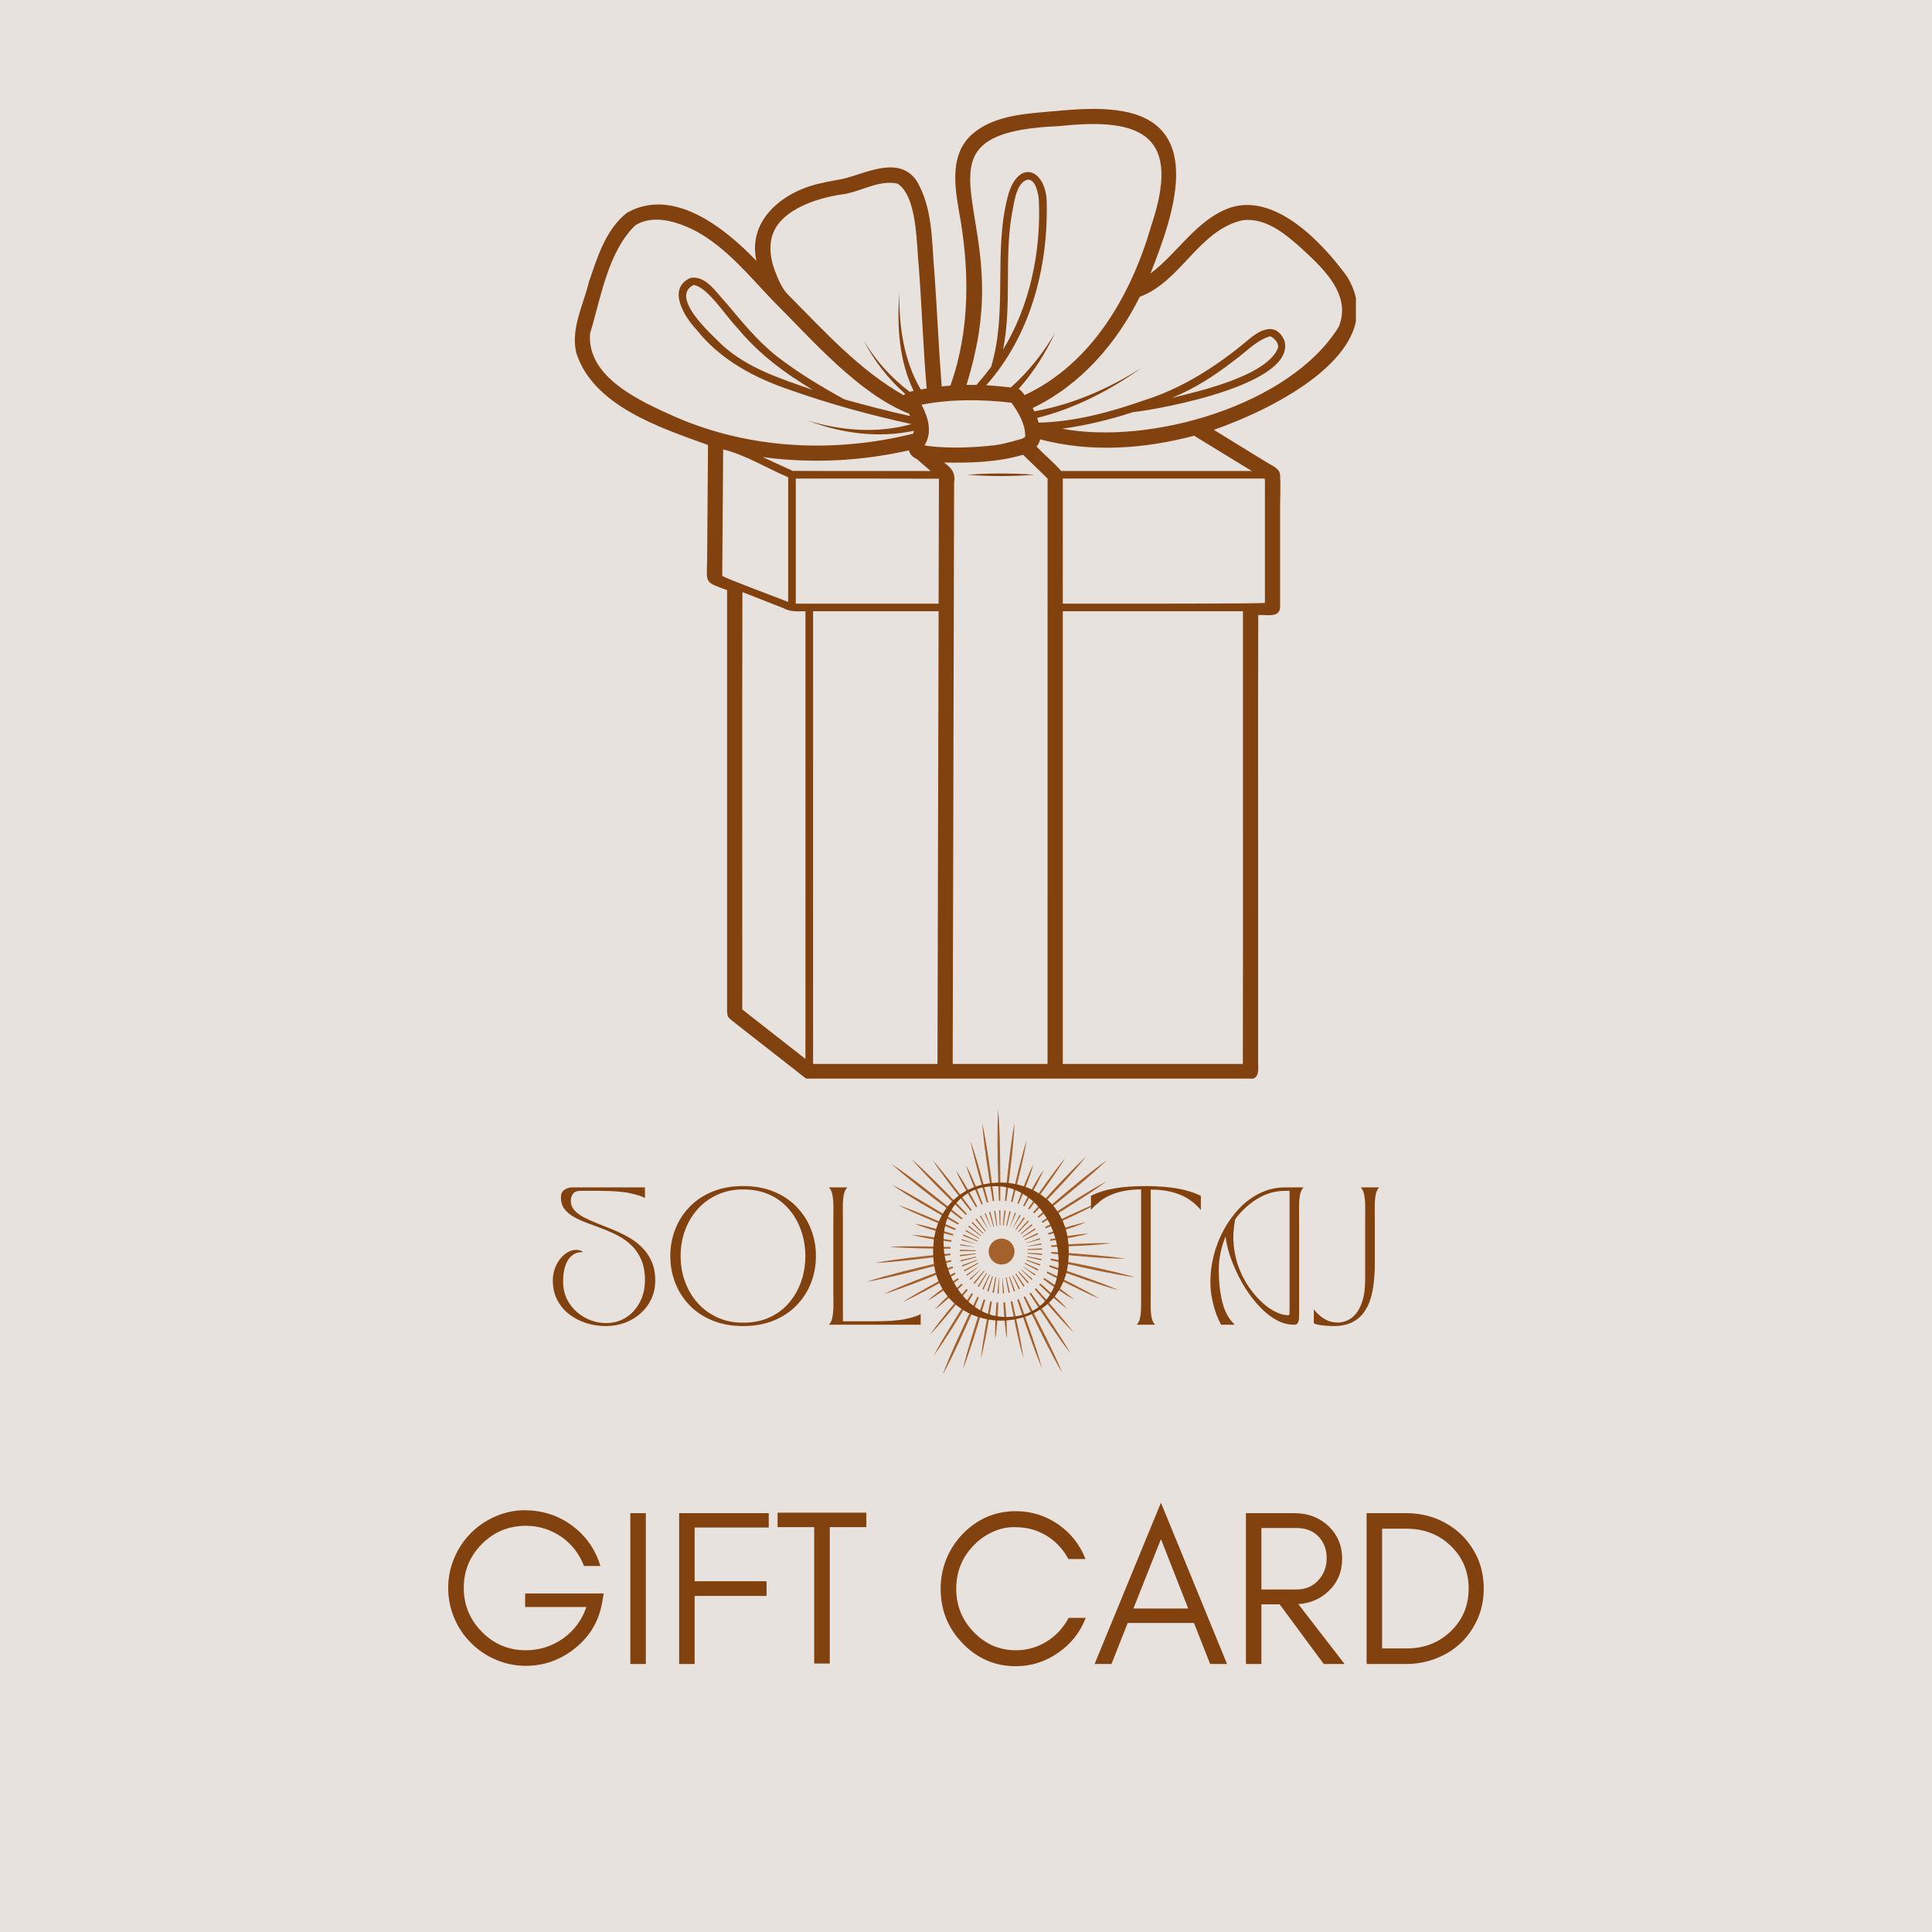 <svg xmlns="http://www.w3.org/2000/svg" xmlns:xlink="http://www.w3.org/1999/xlink" width="512" zoomAndPan="magnify" viewBox="0 0 384 384" height="512" preserveAspectRatio="xMidYMid meet" version="1.0"><defs><g/><clipPath id="0dcae3e797"><path d="M 198 220.496 L 199 220.496 L 199 239 L 198 239 Z M 198 220.496 " clip-rule="nonzero"/></clipPath><clipPath id="50102d30fd"><path d="M 208 250 L 225.434 250 L 225.434 254 L 208 254 Z M 208 250 " clip-rule="nonzero"/></clipPath><clipPath id="35e10ef172"><path d="M 203 257 L 212 257 L 212 272.996 L 203 272.996 Z M 203 257 " clip-rule="nonzero"/></clipPath><clipPath id="13af592d90"><path d="M 187 257 L 195 257 L 195 272.996 L 187 272.996 Z M 187 257 " clip-rule="nonzero"/></clipPath><clipPath id="6b752dbd5b"><path d="M 191 258 L 196 258 L 196 272.996 L 191 272.996 Z M 191 258 " clip-rule="nonzero"/></clipPath><clipPath id="5865210692"><path d="M 172.184 250 L 190 250 L 190 255 L 172.184 255 Z M 172.184 250 " clip-rule="nonzero"/></clipPath><clipPath id="1b233c6c00"><path d="M 114.25 21.645 L 269.5 21.645 L 269.5 214.387 L 114.25 214.387 Z M 114.25 21.645 " clip-rule="nonzero"/></clipPath></defs><rect x="-38.4" width="460.8" fill="#ffffff" y="-38.4" height="460.8" fill-opacity="1"/><rect x="-38.4" width="460.8" fill="#e8e2df" y="-38.4" height="460.8" fill-opacity="1"/><path fill="#a4612b" d="M 201.637 248.867 C 201.652 248.527 201.602 248.199 201.484 247.879 C 201.367 247.559 201.195 247.273 200.965 247.023 C 200.734 246.773 200.465 246.574 200.156 246.43 C 199.848 246.289 199.523 246.207 199.184 246.195 C 198.844 246.18 198.512 246.23 198.195 246.348 C 197.875 246.465 197.59 246.637 197.336 246.867 C 197.086 247.098 196.891 247.363 196.746 247.672 C 196.602 247.98 196.523 248.305 196.508 248.645 C 196.492 248.988 196.543 249.316 196.66 249.637 C 196.773 249.957 196.949 250.242 197.18 250.492 C 197.406 250.742 197.676 250.941 197.984 251.086 C 198.293 251.23 198.617 251.309 198.957 251.324 C 199.297 251.34 199.629 251.285 199.949 251.168 C 200.266 251.051 200.551 250.879 200.805 250.648 C 201.055 250.418 201.25 250.148 201.395 249.84 C 201.539 249.531 201.621 249.211 201.637 248.867 Z M 201.637 248.867 " fill-opacity="1" fill-rule="nonzero"/><path fill="#a4612b" d="M 192.434 243.816 L 194.945 245.684 L 195.016 245.586 L 192.586 243.621 Z M 192.434 243.816 " fill-opacity="1" fill-rule="nonzero"/><path fill="#a4612b" d="M 191.871 244.672 L 194.594 246.203 L 194.664 246.105 L 191.996 244.465 Z M 191.871 244.672 " fill-opacity="1" fill-rule="nonzero"/><path fill="#a4612b" d="M 191.41 245.598 L 194.312 246.777 C 194.336 246.738 194.355 246.695 194.367 246.652 L 191.508 245.359 C 191.469 245.438 191.434 245.52 191.41 245.598 Z M 191.41 245.598 " fill-opacity="1" fill-rule="nonzero"/><path fill="#a4612b" d="M 191.086 246.496 L 191.801 246.68 L 193.051 247.004 L 194.145 247.27 L 193.062 246.918 L 191.844 246.527 L 191.156 246.301 C 191.125 246.363 191.102 246.43 191.086 246.496 Z M 191.086 246.496 " fill-opacity="1" fill-rule="nonzero"/><path fill="#a4612b" d="M 194.973 241.602 L 194.777 241.727 C 194.902 241.91 195.016 242.105 195.125 242.289 L 195.812 243.398 L 196.402 244.352 L 196.418 244.352 C 196.234 244.027 196.066 243.691 195.898 243.355 L 195.297 242.219 Z M 194.973 241.602 " fill-opacity="1" fill-rule="nonzero"/><path fill="#a4612b" d="M 193.863 242.344 L 195.801 244.773 L 195.914 244.688 L 194.074 242.191 Z M 193.863 242.344 " fill-opacity="1" fill-rule="nonzero"/><path fill="#a4612b" d="M 193.105 243.031 L 195.336 245.207 L 195.422 245.109 L 193.289 242.863 Z M 193.105 243.031 " fill-opacity="1" fill-rule="nonzero"/><path fill="#a4612b" d="M 198.832 243.594 L 198.832 240.574 L 198.594 240.574 L 198.707 243.594 Z M 198.832 243.594 " fill-opacity="1" fill-rule="nonzero"/><path fill="#a4612b" d="M 197.582 240.688 L 198.074 243.676 L 198.199 243.676 L 197.82 240.676 Z M 197.582 240.688 " fill-opacity="1" fill-rule="nonzero"/><path fill="#a4612b" d="M 196.586 240.926 L 197.457 243.844 L 197.582 243.805 L 196.824 240.855 Z M 196.586 240.926 " fill-opacity="1" fill-rule="nonzero"/><path fill="#a4612b" d="M 195.898 241.164 L 195.703 241.25 C 195.785 241.461 195.883 241.656 195.969 241.852 L 196.504 243.031 L 196.965 244.043 L 196.98 244.043 C 196.84 243.691 196.711 243.34 196.586 242.988 L 196.137 241.781 Z M 195.898 241.164 " fill-opacity="1" fill-rule="nonzero"/><path fill="#a4612b" d="M 200.727 243.844 L 200.754 243.844 C 200.867 243.566 200.992 243.285 201.117 242.988 L 201.637 241.797 L 201.918 241.125 L 201.707 241.055 C 201.625 241.277 201.539 241.504 201.469 241.742 L 201.035 242.961 C 200.938 243.27 200.824 243.566 200.727 243.844 Z M 200.727 243.844 " fill-opacity="1" fill-rule="nonzero"/><path fill="#a4612b" d="M 199.98 243.664 L 200.137 243.691 L 200.879 240.816 L 200.641 240.758 Z M 199.98 243.664 " fill-opacity="1" fill-rule="nonzero"/><path fill="#a4612b" d="M 199.336 243.594 L 199.477 243.594 L 199.871 240.617 L 199.617 240.59 Z M 199.336 243.594 " fill-opacity="1" fill-rule="nonzero"/><path fill="#a4612b" d="M 202.844 245.223 L 202.941 245.32 L 205.203 243.523 L 205.047 243.328 Z M 202.844 245.223 " fill-opacity="1" fill-rule="nonzero"/><path fill="#a4612b" d="M 202.352 244.758 L 202.465 244.855 L 204.488 242.766 L 204.305 242.598 Z M 202.352 244.758 " fill-opacity="1" fill-rule="nonzero"/><path fill="#a4612b" d="M 201.82 244.363 L 201.934 244.449 L 203.688 242.105 L 203.477 241.965 Z M 201.82 244.363 " fill-opacity="1" fill-rule="nonzero"/><path fill="#a4612b" d="M 202.312 242.133 L 201.734 243.297 L 201.328 244.098 L 201.355 244.098 L 201.82 243.328 L 202.48 242.203 L 202.859 241.574 L 202.648 241.461 Z M 202.312 242.133 " fill-opacity="1" fill-rule="nonzero"/><path fill="#a4612b" d="M 205.832 246.398 L 204.613 246.82 L 203.953 247.043 L 203.98 247.086 L 204.641 246.918 L 205.891 246.566 L 206.746 246.344 L 206.676 246.105 Z M 205.832 246.398 " fill-opacity="1" fill-rule="nonzero"/><path fill="#a4612b" d="M 203.645 246.328 L 203.715 246.469 L 206.34 245.305 C 206.309 245.223 206.273 245.141 206.227 245.066 Z M 203.645 246.328 " fill-opacity="1" fill-rule="nonzero"/><path fill="#a4612b" d="M 203.281 245.754 L 203.363 245.867 L 205.832 244.363 L 205.691 244.152 Z M 203.281 245.754 " fill-opacity="1" fill-rule="nonzero"/><path fill="#a4612b" d="M 207.012 250.246 L 204.176 249.695 C 204.176 249.754 204.164 249.797 204.164 249.836 L 206.957 250.496 C 206.98 250.414 207 250.328 207.012 250.246 Z M 207.012 250.246 " fill-opacity="1" fill-rule="nonzero"/><path fill="#a4612b" d="M 207.125 249.219 L 207.125 249.18 L 204.246 248.996 L 204.246 249.148 L 207.109 249.43 C 207.109 249.359 207.113 249.289 207.125 249.219 Z M 207.125 249.219 " fill-opacity="1" fill-rule="nonzero"/><path fill="#a4612b" d="M 204.234 248.293 C 204.246 248.344 204.25 248.395 204.246 248.449 L 207.109 248.363 C 207.113 248.281 207.109 248.195 207.098 248.113 Z M 204.234 248.293 " fill-opacity="1" fill-rule="nonzero"/><path fill="#a4612b" d="M 206.059 247.312 L 204.797 247.578 L 204.148 247.719 C 204.148 247.734 204.164 247.746 204.164 247.762 L 204.809 247.676 L 206.086 247.492 L 207 247.367 L 206.957 247.129 Z M 206.059 247.312 " fill-opacity="1" fill-rule="nonzero"/><path fill="#a4612b" d="M 205.82 253.305 L 204.934 252.742 L 203.855 252.039 L 203.363 251.73 L 203.336 251.773 L 203.812 252.125 L 204.852 252.895 L 205.68 253.516 Z M 205.82 253.305 " fill-opacity="1" fill-rule="nonzero"/><path fill="#a4612b" d="M 206.379 252.293 L 203.758 251.031 L 203.688 251.184 L 206.254 252.531 Z M 206.379 252.293 " fill-opacity="1" fill-rule="nonzero"/><path fill="#a4612b" d="M 206.758 251.297 L 204.023 250.383 L 203.969 250.523 L 206.676 251.535 Z M 206.758 251.297 " fill-opacity="1" fill-rule="nonzero"/><path fill="#a4612b" d="M 202.73 256.152 L 201.344 253.484 L 201.219 253.555 L 202.508 256.266 Z M 202.73 256.152 " fill-opacity="1" fill-rule="nonzero"/><path fill="#a4612b" d="M 203.66 255.578 L 201.945 253.137 L 201.82 253.219 L 203.434 255.73 Z M 203.66 255.578 " fill-opacity="1" fill-rule="nonzero"/><path fill="#a4612b" d="M 202.395 252.812 L 204.289 255.07 L 204.488 254.902 L 202.508 252.699 C 202.473 252.742 202.438 252.777 202.395 252.812 Z M 202.395 252.812 " fill-opacity="1" fill-rule="nonzero"/><path fill="#a4612b" d="M 205.188 254.172 L 204.375 253.5 L 203.391 252.656 L 202.93 252.277 C 202.93 252.293 202.914 252.309 202.902 252.32 L 203.32 252.727 L 204.246 253.625 L 205.02 254.355 Z M 205.188 254.172 " fill-opacity="1" fill-rule="nonzero"/><path fill="#a4612b" d="M 199.254 254.004 L 199.211 254.004 C 199.223 254.242 199.238 254.48 199.238 254.719 L 199.293 256.012 L 199.336 257.078 L 199.574 257.078 C 199.547 256.727 199.504 256.375 199.477 256.027 L 199.336 254.734 Z M 199.254 254.004 " fill-opacity="1" fill-rule="nonzero"/><path fill="#a4612b" d="M 200.711 256.895 L 200.039 253.922 L 199.883 253.949 L 200.461 256.938 Z M 200.711 256.895 " fill-opacity="1" fill-rule="nonzero"/><path fill="#a4612b" d="M 201.75 256.586 L 200.699 253.754 L 200.559 253.793 L 201.496 256.672 Z M 201.75 256.586 " fill-opacity="1" fill-rule="nonzero"/><path fill="#a4612b" d="M 196.727 253.43 L 196.602 253.375 L 195.254 256.207 L 195.477 256.305 Z M 196.727 253.43 " fill-opacity="1" fill-rule="nonzero"/><path fill="#a4612b" d="M 197.344 253.711 L 197.203 253.652 L 196.223 256.613 L 196.473 256.699 Z M 197.344 253.711 " fill-opacity="1" fill-rule="nonzero"/><path fill="#a4612b" d="M 198.004 253.895 L 197.848 253.863 L 197.258 256.91 L 197.527 256.965 Z M 198.004 253.895 " fill-opacity="1" fill-rule="nonzero"/><path fill="#a4612b" d="M 198.535 256.012 L 198.566 254.719 C 198.566 254.469 198.578 254.23 198.578 253.992 L 198.535 253.992 C 198.523 254.23 198.496 254.469 198.465 254.707 L 198.355 255.996 C 198.328 256.348 198.285 256.699 198.258 257.051 L 198.508 257.078 C 198.523 256.727 198.523 256.363 198.535 256.012 Z M 198.535 256.012 " fill-opacity="1" fill-rule="nonzero"/><path fill="#a4612b" d="M 193.527 253.723 L 194.453 252.812 L 195.113 252.141 L 195.098 252.141 L 194.383 252.742 L 193.414 253.598 L 192.715 254.203 L 192.867 254.383 Z M 193.527 253.723 " fill-opacity="1" fill-rule="nonzero"/><path fill="#a4612b" d="M 195.645 252.688 L 195.535 252.586 L 193.484 255 L 193.695 255.168 Z M 195.645 252.688 " fill-opacity="1" fill-rule="nonzero"/><path fill="#a4612b" d="M 196.152 253.094 L 196.055 253.008 L 194.328 255.66 L 194.539 255.801 Z M 196.152 253.094 " fill-opacity="1" fill-rule="nonzero"/><path fill="#a4612b" d="M 194.031 249.895 C 194.02 249.852 194.02 249.809 194.004 249.766 L 190.918 250.484 L 190.961 250.723 Z M 194.031 249.895 " fill-opacity="1" fill-rule="nonzero"/><path fill="#a4612b" d="M 194.199 250.512 L 194.16 250.398 L 191.184 251.492 L 191.27 251.73 Z M 194.199 250.512 " fill-opacity="1" fill-rule="nonzero"/><path fill="#a4612b" d="M 194.453 251.129 C 194.438 251.082 194.418 251.035 194.398 250.988 L 191.59 252.461 C 191.621 252.543 191.66 252.625 191.703 252.699 Z M 194.453 251.129 " fill-opacity="1" fill-rule="nonzero"/><path fill="#a4612b" d="M 194.734 251.605 L 194.719 251.605 C 194.438 251.773 194.172 251.957 193.906 252.137 L 192.824 252.855 L 192.082 253.344 L 192.207 253.555 L 192.938 252.996 L 193.961 252.207 Z M 194.734 251.605 " fill-opacity="1" fill-rule="nonzero"/><path fill="#a4612b" d="M 190.848 247.523 L 191.605 247.621 L 192.883 247.773 L 193.988 247.902 L 192.895 247.691 L 191.633 247.453 L 190.891 247.312 Z M 190.848 247.523 " fill-opacity="1" fill-rule="nonzero"/><path fill="#a4612b" d="M 190.762 248.449 C 190.75 248.512 190.746 248.578 190.75 248.645 L 193.922 248.645 L 193.922 248.504 L 190.762 248.391 Z M 190.762 248.449 " fill-opacity="1" fill-rule="nonzero"/><path fill="#a4612b" d="M 193.934 249.262 L 193.934 249.137 L 190.777 249.43 C 190.773 249.516 190.777 249.598 190.789 249.684 Z M 193.934 249.262 " fill-opacity="1" fill-rule="nonzero"/><path fill="#a4612b" d="M 188.418 240.336 L 191.141 242.387 C 191.199 242.301 191.27 242.23 191.324 242.16 L 188.672 240.016 C 186.777 238.512 184.898 236.996 182.977 235.523 C 181.051 234.051 179.117 232.621 177.109 231.273 C 178.906 232.898 180.773 234.414 182.668 235.918 C 184.559 237.418 186.496 238.879 188.418 240.336 Z M 188.418 240.336 " fill-opacity="1" fill-rule="nonzero"/><path fill="#a4612b" d="M 190.582 243.145 L 188.77 242.035 C 186.875 240.898 184.996 239.75 183.086 238.641 C 181.18 237.531 179.258 236.449 177.262 235.48 C 179.074 236.73 180.953 237.895 182.848 239.031 C 184.742 240.168 186.664 241.25 188.574 242.359 L 190.426 243.398 Z M 190.582 243.145 " fill-opacity="1" fill-rule="nonzero"/><path fill="#a4612b" d="M 189.965 244.211 L 189.387 243.957 C 187.59 243.172 185.797 242.371 183.984 241.629 C 182.176 240.883 180.352 240.141 178.5 239.508 C 180.254 240.406 182.035 241.207 183.844 241.992 C 185.656 242.777 187.465 243.523 189.273 244.266 L 189.824 244.492 C 189.879 244.402 189.926 244.309 189.965 244.211 Z M 189.965 244.211 " fill-opacity="1" fill-rule="nonzero"/><path fill="#a4612b" d="M 189.5 245.305 L 187.633 244.715 C 186.664 244.422 185.684 244.141 184.699 243.875 C 183.719 243.605 182.734 243.383 181.727 243.215 C 182.68 243.605 183.633 243.93 184.602 244.238 C 185.57 244.547 186.555 244.812 187.535 245.082 L 189.402 245.586 C 189.43 245.488 189.461 245.395 189.5 245.305 Z M 189.5 245.305 " fill-opacity="1" fill-rule="nonzero"/><path fill="#a4612b" d="M 194.23 239.816 L 193.176 237.84 C 192.672 236.957 192.18 236.059 191.648 235.188 C 191.113 234.316 190.582 233.449 189.977 232.621 C 190.383 233.559 190.848 234.473 191.34 235.371 C 191.828 236.27 192.336 237.152 192.84 238.035 C 193.234 238.668 193.609 239.312 193.988 239.945 Z M 194.23 239.816 " fill-opacity="1" fill-rule="nonzero"/><path fill="#a4612b" d="M 192.391 240.043 L 192.895 240.676 C 192.98 240.621 193.062 240.559 193.133 240.492 L 192.656 239.848 C 191.477 238.273 190.301 236.688 189.094 235.133 C 187.887 233.574 186.652 232.031 185.332 230.543 C 186.414 232.199 187.59 233.785 188.77 235.371 C 189.949 236.957 191.184 238.484 192.391 240.043 Z M 192.391 240.043 " fill-opacity="1" fill-rule="nonzero"/><path fill="#a4612b" d="M 185.684 235.242 C 187.227 236.828 188.812 238.371 190.383 239.93 L 191.969 241.473 L 192.18 241.277 L 190.652 239.664 C 189.105 238.078 187.578 236.48 186.004 234.922 C 184.434 233.363 182.848 231.82 181.18 230.375 C 182.625 232.059 184.152 233.656 185.684 235.242 Z M 185.684 235.242 " fill-opacity="1" fill-rule="nonzero"/><g clip-path="url(#0dcae3e797)"><path fill="#a4612b" d="M 198.258 227.805 C 198.27 230.234 198.355 232.66 198.41 235.09 L 198.535 238.652 L 198.816 238.652 L 198.816 235.074 C 198.805 232.648 198.805 230.219 198.746 227.793 C 198.691 225.363 198.605 222.938 198.383 220.508 C 198.258 222.953 198.242 225.379 198.258 227.805 Z M 198.258 227.805 " fill-opacity="1" fill-rule="nonzero"/></g><path fill="#a4612b" d="M 197.328 238.766 L 197.609 238.723 L 197.328 236.422 C 197.02 234.219 196.754 232.016 196.418 229.828 C 196.082 227.637 195.715 225.449 195.238 223.273 C 195.395 225.492 195.66 227.695 195.969 229.898 C 196.277 232.102 196.613 234.277 196.949 236.48 Z M 197.328 238.766 " fill-opacity="1" fill-rule="nonzero"/><path fill="#a4612b" d="M 196.152 239.031 L 196.434 238.961 L 196.223 238.121 C 195.703 236.211 195.211 234.305 194.664 232.395 C 194.117 230.488 193.543 228.605 192.883 226.738 C 193.262 228.676 193.766 230.586 194.27 232.492 C 194.777 234.402 195.352 236.297 195.898 238.203 Z M 196.152 239.031 " fill-opacity="1" fill-rule="nonzero"/><path fill="#a4612b" d="M 195.336 239.312 C 195.07 238.598 194.805 237.895 194.523 237.18 C 194.145 236.238 193.766 235.285 193.344 234.359 C 192.949 233.414 192.504 232.492 192.012 231.594 C 192.293 232.59 192.656 233.547 193.023 234.5 C 193.387 235.453 193.781 236.395 194.188 237.336 C 194.48 238.035 194.777 238.723 195.086 239.41 Z M 195.336 239.312 " fill-opacity="1" fill-rule="nonzero"/><path fill="#a4612b" d="M 203.32 237.266 C 203.699 236.324 204.078 235.371 204.43 234.414 C 204.781 233.461 205.117 232.48 205.371 231.496 C 204.895 232.395 204.488 233.336 204.094 234.277 C 203.699 235.215 203.336 236.168 202.973 237.137 L 202.215 239.188 L 202.465 239.285 C 202.762 238.613 203.043 237.938 203.32 237.266 Z M 203.32 237.266 " fill-opacity="1" fill-rule="nonzero"/><path fill="#a4612b" d="M 201.441 238.121 C 201.934 236.211 202.422 234.289 202.871 232.367 C 203.32 230.445 203.758 228.523 204.078 226.559 C 203.477 228.438 202.973 230.348 202.492 232.27 C 202.016 234.191 201.582 236.113 201.133 238.035 L 200.949 238.852 L 201.246 238.906 Z M 201.441 238.121 " fill-opacity="1" fill-rule="nonzero"/><path fill="#a4612b" d="M 200.332 236.422 C 200.598 234.207 200.879 232.016 201.117 229.801 C 201.355 227.582 201.555 225.379 201.637 223.16 C 201.23 225.352 200.938 227.555 200.668 229.758 C 200.402 231.961 200.191 234.164 199.953 236.379 L 199.742 238.668 L 200.023 238.695 Z M 200.332 236.422 " fill-opacity="1" fill-rule="nonzero"/><path fill="#a4612b" d="M 214.281 235.02 C 212.402 236.547 210.578 238.121 208.723 239.68 L 206.242 241.824 L 206.438 242.035 L 208.992 240 C 210.871 238.473 212.75 236.957 214.605 235.398 C 216.457 233.84 218.266 232.27 220.02 230.586 C 218.043 231.988 216.148 233.488 214.281 235.02 Z M 214.281 235.02 " fill-opacity="1" fill-rule="nonzero"/><path fill="#a4612b" d="M 211.559 234.836 C 213.047 233.195 214.52 231.555 215.91 229.828 C 214.297 231.328 212.75 232.914 211.223 234.516 C 209.691 236.113 208.234 237.77 206.73 239.398 L 205.328 240.953 L 205.555 241.152 L 207.012 239.664 C 208.527 238.051 210.059 236.465 211.559 234.836 Z M 211.559 234.836 " fill-opacity="1" fill-rule="nonzero"/><path fill="#a4612b" d="M 211.754 230.121 C 210.492 231.637 209.312 233.207 208.148 234.809 C 206.984 236.41 205.875 238.023 204.738 239.637 L 204.332 240.227 L 204.586 240.395 L 204.992 239.832 C 206.156 238.246 207.336 236.66 208.473 235.047 C 209.609 233.434 210.73 231.805 211.754 230.121 Z M 211.754 230.121 " fill-opacity="1" fill-rule="nonzero"/><path fill="#a4612b" d="M 204.668 237.926 C 205.176 237.039 205.68 236.141 206.141 235.23 C 206.605 234.316 207.055 233.418 207.445 232.465 C 206.859 233.309 206.324 234.176 205.82 235.062 C 205.312 235.945 204.809 236.855 204.332 237.754 L 203.352 239.664 L 203.59 239.789 Z M 204.668 237.926 " fill-opacity="1" fill-rule="nonzero"/><path fill="#a4612b" d="M 213.004 244 C 213.973 243.676 214.926 243.34 215.867 242.934 C 214.855 243.117 213.875 243.383 212.891 243.648 C 211.91 243.914 210.941 244.238 209.973 244.547 L 208.305 245.109 C 208.332 245.191 208.375 245.289 208.402 245.391 L 210.098 244.898 C 211.066 244.617 212.051 244.324 213.004 244 Z M 213.004 244 " fill-opacity="1" fill-rule="nonzero"/><path fill="#a4612b" d="M 213.453 241.137 C 211.656 241.949 209.891 242.82 208.121 243.664 L 207.727 243.859 C 207.77 243.957 207.824 244.043 207.867 244.141 L 208.262 243.973 C 210.043 243.145 211.84 242.359 213.609 241.504 C 215.375 240.645 217.145 239.789 218.871 238.836 C 217.031 239.523 215.234 240.324 213.453 241.137 Z M 213.453 241.137 " fill-opacity="1" fill-rule="nonzero"/><path fill="#a4612b" d="M 214.266 238.121 C 212.387 239.285 210.547 240.504 208.695 241.699 L 207.039 242.793 L 207.223 243.047 L 208.879 242.02 C 210.758 240.855 212.641 239.707 214.492 238.512 C 216.344 237.32 218.195 236.102 219.977 234.781 C 218.027 235.82 216.148 236.957 214.266 238.121 Z M 214.266 238.121 " fill-opacity="1" fill-rule="nonzero"/><g clip-path="url(#50102d30fd)"><path fill="#a4612b" d="M 211.586 250.68 L 208.879 250.145 L 208.836 250.469 L 211.504 251.086 C 213.859 251.605 216.203 252.152 218.574 252.629 C 220.945 253.105 223.305 253.57 225.688 253.895 C 223.375 253.219 221.016 252.672 218.672 252.137 C 216.328 251.605 213.945 251.156 211.586 250.68 Z M 211.586 250.68 " fill-opacity="1" fill-rule="nonzero"/></g><path fill="#a4612b" d="M 217.117 249.879 C 219.32 250.035 221.508 250.176 223.727 250.188 C 221.535 249.852 219.348 249.625 217.145 249.43 C 214.941 249.234 212.75 249.094 210.562 248.926 L 208.977 248.828 C 208.98 248.934 208.973 249.043 208.961 249.148 L 210.535 249.305 C 212.738 249.5 214.926 249.727 217.117 249.879 Z M 217.117 249.879 " fill-opacity="1" fill-rule="nonzero"/><path fill="#a4612b" d="M 209.133 247.832 C 211.094 247.762 213.059 247.691 215.012 247.594 C 216.961 247.492 218.926 247.34 220.891 247.102 C 218.926 247.043 216.961 247.113 214.996 247.184 C 213.031 247.254 211.082 247.395 209.133 247.508 L 208.906 247.508 C 208.91 247.617 208.918 247.723 208.934 247.832 Z M 209.133 247.832 " fill-opacity="1" fill-rule="nonzero"/><path fill="#a4612b" d="M 213.41 245.867 C 214.406 245.668 215.402 245.461 216.387 245.164 C 215.375 245.223 214.363 245.359 213.367 245.5 C 212.371 245.641 211.363 245.824 210.367 246.008 L 208.684 246.328 C 208.711 246.426 208.734 246.523 208.754 246.625 L 210.406 246.387 C 211.418 246.219 212.414 246.062 213.41 245.867 Z M 213.41 245.867 " fill-opacity="1" fill-rule="nonzero"/><path fill="#a4612b" d="M 210.914 256.742 C 211.754 257.316 212.625 257.844 213.523 258.328 C 212.738 257.652 211.922 257.035 211.109 256.434 C 210.297 255.828 209.441 255.27 208.598 254.691 L 207.531 253.992 L 207.363 254.258 L 208.402 255.016 C 209.23 255.605 210.059 256.195 210.914 256.742 Z M 210.914 256.742 " fill-opacity="1" fill-rule="nonzero"/><path fill="#a4612b" d="M 208.176 252.715 L 208.051 253.008 C 209.762 253.906 211.488 254.805 213.215 255.66 C 214.941 256.516 216.75 257.387 218.574 258.129 C 216.879 257.121 215.152 256.207 213.398 255.309 C 211.645 254.41 209.918 253.57 208.176 252.715 Z M 208.176 252.715 " fill-opacity="1" fill-rule="nonzero"/><path fill="#a4612b" d="M 210 251.914 L 208.613 251.449 L 208.527 251.762 L 209.859 252.266 C 211.938 253.008 214 253.781 216.09 254.48 C 218.184 255.184 220.273 255.887 222.406 256.461 C 220.387 255.578 218.324 254.82 216.246 254.062 C 214.168 253.305 212.094 252.617 210 251.914 Z M 210 251.914 " fill-opacity="1" fill-rule="nonzero"/><g clip-path="url(#35e10ef172)"><path fill="#a4612b" d="M 208.137 266.285 C 207.07 264.094 205.945 261.949 204.852 259.785 L 203.73 257.652 L 203.449 257.809 L 204.473 259.969 C 205.539 262.145 206.578 264.332 207.688 266.492 C 208.793 268.656 209.902 270.801 211.152 272.906 C 210.238 270.648 209.188 268.457 208.137 266.285 Z M 208.137 266.285 " fill-opacity="1" fill-rule="nonzero"/></g><path fill="#a4612b" d="M 209.285 263.395 C 208.066 261.539 206.801 259.715 205.555 257.891 L 204.879 256.91 L 204.613 257.105 L 205.258 258.102 C 206.465 259.953 207.672 261.82 208.922 263.645 C 210.168 265.469 211.434 267.293 212.793 269.035 C 211.699 267.109 210.492 265.246 209.285 263.395 Z M 209.285 263.395 " fill-opacity="1" fill-rule="nonzero"/><path fill="#a4612b" d="M 205.68 256.266 C 206.898 257.695 208.121 259.141 209.371 260.559 C 210.617 261.977 212.008 263.492 213.41 264.879 C 212.219 263.309 210.957 261.793 209.68 260.293 C 208.402 258.789 207.18 257.441 205.918 256.027 C 205.832 256.109 205.75 256.18 205.68 256.266 Z M 205.68 256.266 " fill-opacity="1" fill-rule="nonzero"/><path fill="#a4612b" d="M 206.562 255.352 L 207.434 256.18 C 208.191 256.867 208.934 257.555 209.707 258.215 C 210.477 258.875 211.266 259.535 212.105 260.137 C 211.434 259.367 210.703 258.664 209.961 257.961 C 209.215 257.262 208.457 256.574 207.699 255.898 L 206.758 255.098 Z M 206.562 255.352 " fill-opacity="1" fill-rule="nonzero"/><path fill="#a4612b" d="M 199.871 259.941 C 199.828 259.574 199.801 259.211 199.758 258.848 L 199.434 258.848 C 199.449 259.211 199.461 259.574 199.492 259.941 C 199.547 260.965 199.602 261.988 199.715 263.016 C 199.828 264.039 199.926 265.047 200.109 266.059 C 200.152 265.035 200.121 264.012 200.082 263 C 200.039 261.988 199.953 260.965 199.871 259.941 Z M 199.871 259.941 " fill-opacity="1" fill-rule="nonzero"/><path fill="#a4612b" d="M 200.867 258.691 C 201.23 260.531 201.598 262.355 201.988 264.191 C 202.383 266.031 202.859 268.039 203.406 269.945 C 203.141 267.98 202.773 266.031 202.383 264.094 C 201.988 262.156 201.598 260.445 201.203 258.621 Z M 200.867 258.691 " fill-opacity="1" fill-rule="nonzero"/><path fill="#a4612b" d="M 202.492 258.215 L 202.184 258.34 L 202.535 259.422 C 203.25 261.512 203.938 263.617 204.695 265.707 C 205.453 267.797 206.211 269.875 207.098 271.926 C 206.52 269.777 205.832 267.66 205.117 265.566 C 204.402 263.477 203.645 261.387 202.902 259.297 Z M 202.492 258.215 " fill-opacity="1" fill-rule="nonzero"/><g clip-path="url(#13af592d90)"><path fill="#a4612b" d="M 193.191 259.969 C 192.164 262.172 191.129 264.359 190.133 266.578 C 189.137 268.797 188.18 271.012 187.34 273.301 C 188.504 271.18 189.555 268.992 190.582 266.789 C 191.605 264.586 192.574 262.367 193.57 260.164 L 194.566 257.863 L 194.27 257.723 Z M 193.191 259.969 " fill-opacity="1" fill-rule="nonzero"/></g><g clip-path="url(#6b752dbd5b)"><path fill="#a4612b" d="M 195.125 259.434 C 194.453 261.539 193.75 263.645 193.121 265.777 C 192.488 267.91 191.855 270.031 191.367 272.191 C 192.18 270.113 192.867 268.008 193.555 265.891 C 194.242 263.773 194.848 261.652 195.492 259.535 L 195.828 258.383 L 195.504 258.27 Z M 195.125 259.434 " fill-opacity="1" fill-rule="nonzero"/></g><path fill="#a4612b" d="M 195.801 264.207 C 195.477 266.156 195.168 268.109 194.957 270.07 C 195.449 268.148 195.828 266.215 196.191 264.277 C 196.559 262.34 196.84 260.57 197.148 258.719 L 196.812 258.648 C 196.473 260.504 196.109 262.355 195.801 264.207 Z M 195.801 264.207 " fill-opacity="1" fill-rule="nonzero"/><path fill="#a4612b" d="M 198.367 259.969 C 198.383 259.605 198.395 259.238 198.395 258.859 L 198.074 258.859 L 197.988 259.953 C 197.918 260.98 197.848 262.004 197.82 263.027 C 197.793 264.051 197.766 265.062 197.82 266.102 C 198.004 265.078 198.102 264.066 198.188 263.043 C 198.27 262.016 198.312 260.992 198.367 259.969 Z M 198.367 259.969 " fill-opacity="1" fill-rule="nonzero"/><path fill="#a4612b" d="M 187.859 258.117 C 187.129 258.832 186.414 259.562 185.738 260.332 C 186.566 259.73 187.34 259.07 188.098 258.398 C 188.855 257.723 189.613 257.023 190.34 256.32 L 191.34 255.367 L 191.129 255.129 L 190.102 256.039 C 189.344 256.727 188.586 257.402 187.859 258.117 Z M 187.859 258.117 " fill-opacity="1" fill-rule="nonzero"/><path fill="#a4612b" d="M 192.336 256.391 L 192.098 256.164 C 190.848 257.652 189.598 259.141 188.379 260.641 C 187.156 262.145 185.922 263.73 184.785 265.344 C 186.145 263.91 187.422 262.41 188.688 260.895 C 189.949 259.379 191.129 257.891 192.336 256.391 Z M 192.336 256.391 " fill-opacity="1" fill-rule="nonzero"/><path fill="#a4612b" d="M 192.418 258.102 C 191.238 259.969 190.031 261.836 188.883 263.73 C 187.73 265.625 186.582 267.52 185.559 269.484 C 186.863 267.688 188.07 265.836 189.262 263.969 C 190.453 262.102 191.578 260.191 192.742 258.312 L 193.402 257.203 L 193.133 257.023 Z M 192.418 258.102 " fill-opacity="1" fill-rule="nonzero"/><g clip-path="url(#5865210692)"><path fill="#a4612b" d="M 186.258 251.492 L 189.094 250.734 C 189.066 250.637 189.047 250.539 189.035 250.441 L 186.16 251.086 C 183.816 251.648 181.473 252.195 179.145 252.797 C 176.816 253.402 174.473 254.02 172.184 254.777 C 174.555 254.371 176.914 253.836 179.258 253.273 C 181.598 252.715 183.93 252.098 186.258 251.492 Z M 186.258 251.492 " fill-opacity="1" fill-rule="nonzero"/></g><path fill="#a4612b" d="M 187.93 252.629 L 189.43 252.012 C 189.387 251.898 189.359 251.801 189.332 251.703 L 187.801 252.266 C 185.738 253.051 183.676 253.824 181.629 254.637 C 179.578 255.449 177.531 256.305 175.539 257.262 C 177.641 256.613 179.719 255.844 181.781 255.07 C 183.844 254.301 185.879 253.445 187.93 252.629 Z M 187.93 252.629 " fill-opacity="1" fill-rule="nonzero"/><path fill="#a4612b" d="M 189.852 253.273 L 189.922 253.234 L 189.781 252.926 L 189.684 252.98 C 187.957 253.906 186.215 254.832 184.504 255.785 C 182.793 256.742 181.082 257.723 179.426 258.789 C 181.223 257.977 182.961 257.062 184.699 256.137 C 186.441 255.211 188.141 254.23 189.852 253.273 Z M 189.852 253.273 " fill-opacity="1" fill-rule="nonzero"/><path fill="#a4612b" d="M 189.387 255.156 L 190.539 254.301 L 190.371 254.031 L 189.176 254.848 C 188.336 255.422 187.508 256.012 186.695 256.629 C 185.879 257.246 185.078 257.863 184.309 258.551 C 185.207 258.059 186.062 257.5 186.902 256.922 C 187.746 256.348 188.574 255.758 189.387 255.156 Z M 189.387 255.156 " fill-opacity="1" fill-rule="nonzero"/><path fill="#a4612b" d="M 189.137 246.527 L 187.297 246.203 C 186.285 246.035 185.289 245.867 184.281 245.738 C 183.27 245.613 182.258 245.488 181.234 245.445 C 182.23 245.711 183.227 245.91 184.223 246.09 C 185.219 246.273 186.23 246.426 187.227 246.566 L 189.078 246.82 C 189.105 246.723 189.125 246.625 189.137 246.527 Z M 189.137 246.527 " fill-opacity="1" fill-rule="nonzero"/><path fill="#a4612b" d="M 188.516 247.844 C 186.566 247.801 184.602 247.734 182.637 247.719 C 180.672 247.703 178.707 247.703 176.746 247.816 C 178.695 247.984 180.672 248.055 182.625 248.113 C 184.574 248.168 186.555 248.152 188.516 248.18 L 188.91 248.18 C 188.926 248.07 188.926 247.973 188.938 247.859 Z M 188.516 247.844 " fill-opacity="1" fill-rule="nonzero"/><path fill="#a4612b" d="M 187.172 249.695 L 188.926 249.457 C 188.914 249.355 188.906 249.254 188.91 249.148 L 187.129 249.316 C 184.938 249.543 182.734 249.754 180.562 250.02 C 178.387 250.285 176.184 250.582 174.023 251.004 C 176.227 250.918 178.414 250.707 180.617 250.469 C 182.82 250.23 184.98 249.965 187.172 249.695 Z M 187.172 249.695 " fill-opacity="1" fill-rule="nonzero"/><g fill="#82420f" fill-opacity="1"><g transform="translate(183.561, 262.106)"><g><path d="M 15.406 0.375 C 13.781 0.375 12.172 0.102 10.578 -0.438 C 8.984 -0.988 7.531 -1.832 6.219 -2.969 C 4.906 -4.102 3.859 -5.531 3.078 -7.25 C 2.297 -8.969 1.906 -11 1.906 -13.344 C 1.906 -16.039 2.469 -18.422 3.594 -20.484 C 4.719 -22.555 6.289 -24.172 8.312 -25.328 C 10.344 -26.484 12.707 -27.062 15.406 -27.062 C 17.008 -27.062 18.609 -26.781 20.203 -26.219 C 21.797 -25.664 23.25 -24.82 24.562 -23.688 C 25.875 -22.551 26.914 -21.113 27.688 -19.375 C 28.469 -17.645 28.859 -15.609 28.859 -13.266 C 28.859 -10.867 28.461 -8.812 27.672 -7.094 C 26.891 -5.375 25.848 -3.957 24.547 -2.844 C 23.242 -1.738 21.797 -0.926 20.203 -0.406 C 18.609 0.113 17.008 0.375 15.406 0.375 Z M 3.969 -15.406 C 3.969 -13.469 4.273 -11.598 4.891 -9.797 C 5.504 -8.004 6.367 -6.395 7.484 -4.969 C 8.609 -3.539 9.926 -2.41 11.438 -1.578 C 12.957 -0.754 14.613 -0.344 16.406 -0.344 C 18.539 -0.344 20.391 -0.801 21.953 -1.719 C 23.523 -2.633 24.734 -3.914 25.578 -5.562 C 26.422 -7.207 26.844 -9.113 26.844 -11.281 C 26.844 -13.238 26.531 -15.113 25.906 -16.906 C 25.281 -18.707 24.398 -20.316 23.266 -21.734 C 22.129 -23.148 20.797 -24.27 19.266 -25.094 C 17.734 -25.926 16.078 -26.344 14.297 -26.344 C 12.16 -26.344 10.32 -25.867 8.781 -24.922 C 7.238 -23.984 6.051 -22.691 5.219 -21.047 C 4.383 -19.398 3.969 -17.52 3.969 -15.406 Z M 3.969 -15.406 "/></g></g></g><g fill="#82420f" fill-opacity="1"><g transform="translate(108.781, 263.3)"><g><path d="M 11.625 0.266 C 10.258 0.266 8.945 0.062 7.688 -0.344 C 6.438 -0.75 5.312 -1.336 4.312 -2.109 C 3.312 -2.891 2.523 -3.844 1.953 -4.969 C 1.379 -6.094 1.094 -7.375 1.094 -8.812 C 1.094 -9.852 1.305 -10.832 1.734 -11.75 C 2.16 -12.664 2.734 -13.414 3.453 -14 C 4.172 -14.582 4.957 -14.875 5.812 -14.875 C 6.031 -14.875 6.266 -14.836 6.516 -14.766 C 6.773 -14.691 6.957 -14.582 7.062 -14.438 C 6.281 -14.438 5.633 -14.266 5.125 -13.922 C 4.625 -13.578 4.227 -13.117 3.938 -12.547 C 3.645 -11.984 3.438 -11.359 3.312 -10.672 C 3.195 -9.992 3.141 -9.312 3.141 -8.625 C 3.141 -7.301 3.395 -6.125 3.906 -5.094 C 4.414 -4.062 5.086 -3.191 5.922 -2.484 C 6.754 -1.773 7.672 -1.238 8.672 -0.875 C 9.68 -0.508 10.664 -0.328 11.625 -0.328 C 13.133 -0.328 14.473 -0.695 15.641 -1.438 C 16.805 -2.188 17.723 -3.203 18.391 -4.484 C 19.066 -5.773 19.406 -7.238 19.406 -8.875 C 19.406 -10.438 19.164 -11.77 18.688 -12.875 C 18.219 -13.988 17.586 -14.93 16.797 -15.703 C 16.004 -16.484 15.113 -17.133 14.125 -17.656 C 13.133 -18.188 12.109 -18.648 11.047 -19.047 C 9.992 -19.453 8.973 -19.836 7.984 -20.203 C 6.992 -20.566 6.102 -20.969 5.312 -21.406 C 4.52 -21.852 3.883 -22.383 3.406 -23 C 2.938 -23.625 2.703 -24.391 2.703 -25.297 C 2.703 -25.992 2.93 -26.5 3.391 -26.812 C 3.859 -27.133 4.363 -27.297 4.906 -27.297 L 19.406 -27.297 L 19.406 -25.172 C 18.844 -25.516 17.848 -25.836 16.422 -26.141 C 15.004 -26.453 12.977 -26.609 10.344 -26.609 L 6.547 -26.609 C 5.859 -26.609 5.375 -26.406 5.094 -26 C 4.812 -25.594 4.672 -25.148 4.672 -24.672 C 4.672 -23.941 4.906 -23.305 5.375 -22.766 C 5.852 -22.234 6.488 -21.758 7.281 -21.344 C 8.082 -20.926 8.977 -20.52 9.969 -20.125 C 10.969 -19.738 12 -19.328 13.062 -18.891 C 14.125 -18.453 15.148 -17.953 16.141 -17.391 C 17.141 -16.828 18.035 -16.148 18.828 -15.359 C 19.629 -14.578 20.266 -13.645 20.734 -12.562 C 21.211 -11.488 21.453 -10.223 21.453 -8.766 C 21.453 -7.43 21.191 -6.211 20.672 -5.109 C 20.16 -4.016 19.445 -3.062 18.531 -2.25 C 17.625 -1.438 16.578 -0.812 15.391 -0.375 C 14.211 0.051 12.957 0.266 11.625 0.266 Z M 11.625 0.266 "/></g></g></g><g fill="#82420f" fill-opacity="1"><g transform="translate(131.732, 263.3)"><g><path d="M 1.5 -13.641 C 1.5 -15.555 1.832 -17.352 2.5 -19.031 C 3.164 -20.719 4.125 -22.203 5.375 -23.484 C 6.633 -24.766 8.156 -25.766 9.938 -26.484 C 11.719 -27.203 13.727 -27.562 15.969 -27.562 C 18.207 -27.562 20.219 -27.203 22 -26.484 C 23.781 -25.766 25.297 -24.766 26.547 -23.484 C 27.805 -22.203 28.77 -20.719 29.438 -19.031 C 30.102 -17.352 30.438 -15.555 30.438 -13.641 C 30.438 -11.734 30.102 -9.938 29.438 -8.25 C 28.77 -6.57 27.805 -5.094 26.547 -3.812 C 25.297 -2.531 23.781 -1.531 22 -0.812 C 20.219 -0.094 18.207 0.266 15.969 0.266 C 13.727 0.266 11.719 -0.094 9.938 -0.812 C 8.156 -1.531 6.633 -2.531 5.375 -3.812 C 4.125 -5.094 3.164 -6.57 2.5 -8.25 C 1.832 -9.938 1.5 -11.734 1.5 -13.641 Z M 3.547 -13.641 C 3.547 -11.828 3.844 -10.117 4.438 -8.516 C 5.031 -6.91 5.875 -5.5 6.969 -4.281 C 8.07 -3.062 9.383 -2.109 10.906 -1.422 C 12.426 -0.742 14.113 -0.406 15.969 -0.406 C 17.801 -0.406 19.426 -0.703 20.844 -1.297 C 22.27 -1.891 23.492 -2.703 24.516 -3.734 C 25.535 -4.773 26.352 -5.953 26.969 -7.266 C 27.582 -8.586 27.988 -9.977 28.188 -11.438 C 28.395 -12.906 28.395 -14.375 28.188 -15.844 C 27.988 -17.312 27.582 -18.703 26.969 -20.016 C 26.363 -21.336 25.551 -22.516 24.531 -23.547 C 23.52 -24.586 22.297 -25.406 20.859 -26 C 19.43 -26.594 17.801 -26.891 15.969 -26.891 C 14.113 -26.891 12.426 -26.547 10.906 -25.859 C 9.383 -25.18 8.07 -24.234 6.969 -23.016 C 5.875 -21.805 5.031 -20.398 4.438 -18.797 C 3.844 -17.203 3.547 -15.484 3.547 -13.641 Z M 3.547 -13.641 "/></g></g></g><g fill="#82420f" fill-opacity="1"><g transform="translate(163.662, 263.3)"><g><path d="M 1.094 0 C 1.457 -0.363 1.695 -0.91 1.812 -1.641 C 1.938 -2.367 1.992 -3.188 1.984 -4.094 C 1.973 -5 1.969 -5.91 1.969 -6.828 L 1.969 -20.469 C 1.969 -21.383 1.973 -22.297 1.984 -23.203 C 1.992 -24.109 1.938 -24.926 1.812 -25.656 C 1.695 -26.383 1.457 -26.93 1.094 -27.297 L 4.75 -27.297 C 4.383 -26.93 4.141 -26.383 4.016 -25.656 C 3.898 -24.926 3.848 -24.109 3.859 -23.203 C 3.867 -22.297 3.875 -21.383 3.875 -20.469 L 3.875 -0.688 L 10.266 -0.688 C 12.898 -0.688 14.926 -0.836 16.344 -1.141 C 17.77 -1.453 18.766 -1.781 19.328 -2.125 L 19.328 0 Z M 1.094 0 "/></g></g></g><g fill="#82420f" fill-opacity="1"><g transform="translate(183.535, 263.3)"><g/></g></g><g fill="#82420f" fill-opacity="1"><g transform="translate(194.451, 263.3)"><g/></g></g><g fill="#82420f" fill-opacity="1"><g transform="translate(205.367, 263.3)"><g/></g></g><g fill="#82420f" fill-opacity="1"><g transform="translate(216.289, 263.3)"><g><path d="M 10.516 -26.891 C 8.305 -26.891 6.383 -26.562 4.75 -25.906 C 3.125 -25.25 1.723 -24.219 0.547 -22.812 L 0.547 -25.625 C 1.93 -26.32 3.508 -26.816 5.281 -27.109 C 7.051 -27.41 9.102 -27.562 11.438 -27.562 C 13.801 -27.551 15.867 -27.395 17.641 -27.094 C 19.422 -26.789 21.004 -26.297 22.391 -25.609 L 22.391 -22.797 C 21.223 -24.191 19.816 -25.219 18.172 -25.875 C 16.535 -26.531 14.617 -26.859 12.422 -26.859 L 12.422 -6.828 C 12.422 -5.91 12.414 -5 12.406 -4.094 C 12.395 -3.188 12.445 -2.367 12.562 -1.641 C 12.688 -0.91 12.93 -0.363 13.297 0 L 9.641 0 C 10.004 -0.363 10.242 -0.91 10.359 -1.641 C 10.473 -2.367 10.523 -3.188 10.516 -4.094 C 10.516 -5 10.516 -5.91 10.516 -6.828 Z M 10.516 -26.891 "/></g></g></g><g fill="#82420f" fill-opacity="1"><g transform="translate(239.213, 263.3)"><g><path d="M 3.5 0 C 3.219 -0.457 2.91 -1.125 2.578 -2 C 2.242 -2.883 1.957 -3.895 1.719 -5.031 C 1.477 -6.176 1.359 -7.336 1.359 -8.516 C 1.359 -10.285 1.586 -12.066 2.047 -13.859 C 2.516 -15.648 3.188 -17.344 4.062 -18.938 C 4.938 -20.539 5.984 -21.969 7.203 -23.219 C 8.422 -24.477 9.789 -25.473 11.312 -26.203 C 12.832 -26.93 14.469 -27.297 16.219 -27.297 L 19.875 -27.297 C 19.508 -26.93 19.266 -26.383 19.141 -25.656 C 19.023 -24.926 18.973 -24.109 18.984 -23.203 C 18.992 -22.297 19 -21.383 19 -20.469 L 19 -2.156 C 19 -1.863 18.988 -1.547 18.969 -1.203 C 18.945 -0.867 18.867 -0.582 18.734 -0.344 C 18.598 -0.113 18.359 0 18.016 0 C 16.867 0 15.758 -0.273 14.688 -0.828 C 13.613 -1.391 12.586 -2.148 11.609 -3.109 C 10.641 -4.078 9.738 -5.16 8.906 -6.359 C 8.082 -7.555 7.352 -8.816 6.719 -10.141 C 6.082 -11.461 5.562 -12.754 5.156 -14.016 C 4.758 -15.273 4.5 -16.445 4.375 -17.531 C 3.945 -16.488 3.613 -15.406 3.375 -14.281 C 3.145 -13.164 3.031 -12.02 3.031 -10.844 C 3.031 -8.508 3.266 -6.395 3.734 -4.5 C 4.211 -2.613 5 -1.16 6.094 -0.141 L 6.094 0 Z M 16.188 -26.609 C 14.258 -26.609 12.438 -26.086 10.719 -25.047 C 9 -24.016 7.52 -22.645 6.281 -20.938 C 5.938 -19.156 5.844 -17.441 6 -15.797 C 6.164 -14.16 6.52 -12.633 7.062 -11.219 C 7.613 -9.801 8.289 -8.52 9.094 -7.375 C 9.895 -6.227 10.75 -5.242 11.656 -4.422 C 12.562 -3.598 13.461 -2.969 14.359 -2.531 C 15.266 -2.102 16.094 -1.891 16.844 -1.891 C 16.988 -1.891 17.066 -1.984 17.078 -2.172 C 17.086 -2.359 17.094 -2.523 17.094 -2.672 L 17.094 -26.609 Z M 16.188 -26.609 "/></g></g></g><g fill="#82420f" fill-opacity="1"><g transform="translate(260.036, 263.3)"><g><path d="M 1.094 -0.297 L 1.094 -3.062 C 1.27 -2.82 1.566 -2.492 1.984 -2.078 C 2.41 -1.66 2.945 -1.281 3.594 -0.938 C 4.25 -0.602 5.016 -0.438 5.891 -0.438 C 6.492 -0.438 7.109 -0.57 7.734 -0.844 C 8.367 -1.113 8.953 -1.57 9.484 -2.219 C 10.023 -2.863 10.461 -3.742 10.797 -4.859 C 11.129 -5.973 11.297 -7.359 11.297 -9.016 L 11.297 -20.469 C 11.297 -21.383 11.301 -22.297 11.312 -23.203 C 11.32 -24.109 11.266 -24.926 11.141 -25.656 C 11.023 -26.383 10.785 -26.93 10.422 -27.297 L 14.078 -27.297 C 13.723 -26.93 13.484 -26.383 13.359 -25.656 C 13.242 -24.926 13.191 -24.109 13.203 -23.203 C 13.211 -22.297 13.219 -21.383 13.219 -20.469 L 13.219 -12.016 C 13.219 -10.848 13.156 -9.676 13.031 -8.5 C 12.914 -7.332 12.695 -6.223 12.375 -5.172 C 12.062 -4.129 11.598 -3.195 10.984 -2.375 C 10.379 -1.551 9.586 -0.906 8.609 -0.438 C 7.641 0.031 6.438 0.266 5 0.266 C 4.738 0.266 4.348 0.25 3.828 0.219 C 3.316 0.195 2.801 0.145 2.281 0.062 C 1.758 -0.008 1.363 -0.129 1.094 -0.297 Z M 1.094 -0.297 "/></g></g></g><path fill="#82420f" d="M 202.258 94.168 C 198.93 94.062 195.594 94.09 192.27 94.363 C 196.691 94.707 201.164 94.707 205.586 94.363 C 204.625 94.266 203.238 94.207 202.258 94.168 " fill-opacity="1" fill-rule="nonzero"/><g clip-path="url(#1b233c6c00)"><path fill="#82420f" d="M 252.273 66.879 C 252.262 66.891 252.574 66.859 252.645 66.91 C 252.703 66.938 252.656 66.906 252.645 66.898 C 253.355 67.324 253.938 68.004 254.035 68.738 C 254.02 68.637 254.027 69.098 254.031 69.094 C 251.953 74.652 238.375 77.762 232.902 79.094 C 237.332 77.289 241.371 74.707 245.133 71.777 C 247.484 70.137 249.508 67.797 252.273 66.879 Z M 266.09 64.949 C 256.418 80.625 228.605 88.496 211.117 85.211 C 215.898 84.562 220.578 83.41 225.164 81.926 C 231.227 81.25 258.105 76.195 255.219 67.512 C 253.383 63.844 250.293 65.652 247.969 67.66 C 241.785 72.805 235.023 77.176 227.293 79.602 C 220.586 81.941 213.582 83.836 206.441 84.004 C 206.355 83.688 206.254 83.375 206.141 83.066 C 213.684 81.188 220.633 77.562 226.945 73.09 C 220.395 77.234 213.246 80.395 205.586 81.754 C 205.48 81.531 205.371 81.309 205.254 81.094 C 214.727 76.578 221.906 68.297 226.539 58.996 C 234.75 55.953 238.293 45.68 247.02 43.766 C 251.348 43.262 255.051 46.16 258.113 48.855 C 262.535 52.902 268.801 58.348 266.09 64.949 Z M 248.793 93.609 C 236.168 93.609 223.547 93.609 210.922 93.609 C 209.402 91.895 207.629 90.418 206.023 88.773 C 206.371 88.375 206.613 87.879 206.738 87.324 C 216.738 89.992 227.41 89.238 237.344 86.605 C 241.16 88.938 244.977 91.273 248.793 93.609 Z M 231.992 211.465 C 225.074 211.465 218.156 211.465 211.238 211.465 C 211.238 181.473 211.238 151.484 211.238 121.492 C 223.172 121.492 235.109 121.492 247.047 121.492 C 247.023 151.484 247.086 181.473 247.023 211.465 C 242.012 211.465 237.004 211.465 231.992 211.465 Z M 224.508 95.117 C 233.426 95.117 242.344 95.117 251.262 95.117 C 251.309 95.148 251.359 95.18 251.41 95.211 C 251.41 103.215 251.41 111.824 251.41 119.828 C 250.07 120.016 223.246 119.984 211.238 119.984 C 211.242 111.695 211.227 103.406 211.242 95.117 C 215.664 95.117 220.086 95.117 224.508 95.117 Z M 196.348 211.465 C 194.02 211.465 191.688 211.465 189.355 211.465 C 189.422 185.168 189.484 158.871 189.547 132.574 C 189.57 122.938 189.594 113.305 189.617 103.668 C 189.621 101.098 189.629 98.531 189.637 95.961 C 189.926 93.977 189.195 93.082 187.625 91.934 C 192.902 92.023 198.242 91.895 203.344 90.387 C 204.969 91.961 206.594 93.535 208.215 95.113 C 208.211 133.898 208.227 172.68 208.211 211.465 C 204.258 211.465 200.301 211.465 196.348 211.465 Z M 182.43 211.465 C 175.488 211.465 168.547 211.465 161.605 211.465 C 161.605 181.473 161.598 151.484 161.609 121.492 C 169.922 121.492 178.238 121.492 186.555 121.492 C 186.477 151.484 186.418 181.473 186.332 211.465 C 185.031 211.465 183.73 211.465 182.43 211.465 Z M 148.953 201.75 C 148.48 201.379 148.008 201.008 147.535 200.637 C 147.555 172.984 147.488 145.332 147.559 117.68 C 150.297 118.754 153.031 119.828 155.77 120.902 C 157.121 121.656 158.602 121.5 160.094 121.492 C 160.086 151.152 160.109 180.809 160.086 210.469 C 156.375 207.562 152.664 204.656 148.953 201.75 Z M 137.852 56.637 C 140.668 57.027 144.379 63.012 146.531 65.148 C 150.672 70.23 155.957 74.156 161.555 77.5 C 155.207 75.285 148.488 73.164 143.477 68.512 C 141.348 66.414 133.055 59.078 137.852 56.637 Z M 134.312 82.898 C 127.559 79.867 116.582 75.133 117.281 66.277 C 119.453 59.156 120.773 50.191 126.238 44.812 C 129.848 42.484 134.754 44.102 138.297 45.922 C 144.465 49.281 148.914 54.855 153.699 59.844 C 161.355 67.461 170.605 78.246 180.676 82.227 C 180.75 82.387 180.82 82.539 180.883 82.688 C 176.496 81.715 172.156 80.586 167.828 79.379 C 163.18 76.824 158.613 74.07 154.418 70.824 C 150.57 67.797 147.488 63.961 144.348 60.234 C 142.426 58.266 140.387 54.695 137.227 55.238 C 132.516 57.355 136 62.953 138.449 65.539 C 143.184 71.531 150 75.145 157.125 77.539 C 164.977 80.324 173.039 82.516 181.176 84.293 C 174.406 86.191 167.254 85.621 160.57 83.609 C 167.266 86.137 174.578 87.133 181.637 85.625 C 181.605 85.809 181.551 85.996 181.48 86.199 C 165.926 90.074 149.09 89.32 134.312 82.898 Z M 153.93 53.602 C 153.082 51.215 152.734 48.508 153.758 46.121 C 155.672 41.625 162.25 39.395 167.234 38.656 C 170.98 38.219 174.57 35.672 178.387 36.492 C 182.359 39.055 182.145 48.656 182.621 53.051 C 183.223 61.102 183.492 69.172 184.18 77.215 C 183.785 77.273 183.398 77.344 183.008 77.41 C 179.629 71.668 178.676 64.883 178.75 58.301 C 178.254 64.852 178.699 71.68 181.586 77.691 C 181.324 77.746 181.062 77.805 180.797 77.867 C 177.145 75.109 174.02 71.625 171.668 67.691 C 173.711 71.688 176.539 75.293 179.891 78.277 C 179.801 78.367 179.723 78.469 179.656 78.578 C 170.859 73.602 163.938 65.93 156.879 58.816 C 155.387 57.43 154.621 55.398 153.93 53.602 Z M 199.359 69.496 C 201.152 60.625 199.582 51.477 201.109 42.566 C 201.59 40.469 201.832 36.539 204.141 35.715 C 205.812 35.512 206.305 38.301 206.469 39.531 C 206.965 49.781 204.754 60.695 199.359 69.496 Z M 181.453 93.609 C 173.488 93.594 165.523 93.637 157.566 93.59 C 155.566 92.707 153.598 91.758 151.613 90.852 C 161.266 92.168 171.16 91.66 180.656 89.504 C 180.824 90.242 181.324 90.848 182.16 91.184 C 183.094 91.992 184.027 92.801 184.957 93.609 C 183.789 93.609 182.621 93.609 181.453 93.609 Z M 143.551 114.477 C 143.609 106.355 143.672 97.438 143.734 89.316 C 148.277 90.457 152.348 93.039 156.656 94.859 C 156.656 103.117 156.656 111.375 156.656 119.637 C 153.609 118.441 144.852 115.191 143.551 114.477 Z M 158.168 119.984 C 158.168 111.695 158.168 103.406 158.168 95.117 C 167.652 95.113 177.133 95.117 186.617 95.145 C 186.598 103.422 186.578 111.703 186.555 119.984 C 177.094 119.984 167.629 119.984 158.168 119.984 Z M 198.031 88.453 C 193.562 88.98 189.012 89.164 184.535 88.664 C 185.055 88.711 184.598 88.672 184.469 88.648 C 184.23 88.613 183.996 88.566 183.762 88.516 C 185.367 85.898 184.496 82.969 183.164 80.441 C 189.051 79.285 195.082 79.363 201.039 80.043 C 202.441 82.027 203.836 84.332 203.766 86.805 C 203.605 86.953 203.402 87.051 203.215 87.164 C 203.055 87.246 199.699 88.207 198.031 88.453 Z M 194.973 62.566 C 197.203 39.211 181.824 26.238 210.605 25.062 C 227.375 23.223 234.77 27.188 228.809 44.891 C 224.855 58.602 216.988 72.324 203.648 78.531 C 203.32 78.062 202.926 77.523 202.457 77.312 C 205.441 73.984 207.82 70.125 209.727 66.113 C 207.352 70.176 204.426 73.883 200.902 77.008 C 199.281 76.812 197.648 76.66 196.008 76.574 C 204.816 66.715 208.383 53.062 208.039 40.047 C 207.855 33.773 202.672 31.566 200.496 38.367 C 197.27 49.645 200.406 61.707 196.977 72.953 C 196.062 74.168 195.094 75.352 194.09 76.504 C 193.426 76.488 192.766 76.488 192.105 76.496 C 193.477 71.945 194.582 67.316 194.973 62.566 Z M 267.703 54.906 C 262.863 48.285 253.535 38.309 244.496 41.277 C 237.844 43.621 234.09 50.301 228.668 54.363 C 232.934 43.496 239.918 24.852 222.855 22.059 C 217.746 21.215 212.469 21.848 207.344 22.289 C 202.523 22.703 197.094 23.324 193.289 26.621 C 188.824 30.488 189.691 36.695 190.586 41.879 C 192.719 53.359 192.883 65.469 188.898 76.641 C 188.32 76.684 187.746 76.738 187.168 76.805 C 186.59 69.504 186.281 62.191 185.773 54.887 C 185.168 48.523 185.555 41.445 182.105 35.82 C 178.711 31.074 172.559 34.191 168.133 35.406 C 166.523 35.805 164.871 35.984 163.262 36.391 C 155.918 37.914 148.527 43.523 150.336 51.84 C 144.09 45.336 133.805 37.039 124.566 42.32 C 120.34 45.703 118.688 51.207 117.02 56.152 C 115.902 60.758 113.371 65.395 114.562 70.219 C 117.996 80.734 131.246 85.016 140.719 88.445 C 140.664 96.07 140.605 103.695 140.547 111.324 C 140.438 116.004 140.039 115.664 144.512 117.289 C 144.512 139.73 144.512 162.168 144.512 184.609 C 144.512 190.027 144.512 195.445 144.512 200.863 C 144.512 201.492 144.547 202.062 145.082 202.523 C 149.953 206.395 154.898 210.184 159.781 214.039 C 159.781 214.035 159.781 214.027 159.781 214.023 C 160.051 214.301 160.422 214.484 160.848 214.484 C 163.113 214.484 165.375 214.484 167.641 214.484 C 173.711 214.484 179.781 214.484 185.852 214.484 C 206.75 214.484 227.652 214.484 248.555 214.484 C 250.605 214.371 249.98 211.914 250.066 210.512 C 250.066 208.273 250.066 206.039 250.066 203.805 C 250.066 196.461 250.066 189.121 250.066 181.781 C 250.086 161.938 250.023 142.094 250.09 122.25 C 251.562 122.109 254.277 122.922 254.43 120.738 C 254.43 114.289 254.43 107.84 254.43 101.391 C 254.43 99.062 254.559 96.695 254.43 94.367 C 254.363 93.148 252.84 92.543 251.922 91.98 C 248.359 89.812 244.816 87.621 241.266 85.43 C 252.566 81.512 276.938 69.895 267.703 54.906 " fill-opacity="1" fill-rule="nonzero"/></g><g fill="#82420f" fill-opacity="1"><g transform="translate(87.097, 330.734)"><g><path d="M 32.891 -14.016 L 32.578 -12.172 C 31.93 -8.523 30.156 -5.523 27.25 -3.172 C 24.344 -0.816 21.066 0.359 17.422 0.359 C 15.305 0.359 13.305 -0.051 11.422 -0.875 C 9.535 -1.676 7.906 -2.781 6.531 -4.188 C 5.113 -5.57 4.008 -7.203 3.219 -9.078 C 2.395 -10.961 1.984 -12.977 1.984 -15.125 C 1.984 -17.238 2.395 -19.238 3.219 -21.125 C 4.008 -23 5.113 -24.645 6.531 -26.062 C 7.906 -27.438 9.535 -28.535 11.422 -29.359 C 13.305 -30.16 15.203 -30.562 17.109 -30.562 C 20.691 -30.562 23.852 -29.547 26.594 -27.516 C 29.352 -25.484 31.234 -22.805 32.234 -19.484 L 28.969 -19.484 C 28.031 -21.93 26.516 -23.875 24.422 -25.312 C 22.305 -26.75 19.973 -27.469 17.422 -27.469 C 14.004 -27.469 11.094 -26.266 8.688 -23.859 C 6.281 -21.441 5.078 -18.531 5.078 -15.125 C 5.078 -11.738 6.281 -8.828 8.688 -6.391 C 11.07 -3.953 13.984 -2.734 17.422 -2.734 C 20.117 -2.734 22.586 -3.516 24.828 -5.078 C 27.023 -6.66 28.566 -8.742 29.453 -11.328 L 17.281 -11.328 L 17.281 -14.016 Z M 32.891 -14.016 "/></g></g></g><g fill="#82420f" fill-opacity="1"><g transform="translate(121.973, 330.734)"><g><path d="M 6.391 0 L 3.312 0 L 3.312 -29.984 L 6.391 -29.984 Z M 6.391 0 "/></g></g></g><g fill="#82420f" fill-opacity="1"><g transform="translate(131.673, 330.734)"><g><path d="M 21.125 -27.125 L 6.391 -27.125 L 6.391 -16.453 L 20.688 -16.453 L 20.688 -13.531 L 6.391 -13.531 L 6.391 0 L 3.312 0 L 3.312 -29.984 L 21.125 -29.984 Z M 21.125 -27.125 "/></g></g></g><g fill="#82420f" fill-opacity="1"><g transform="translate(153.674, 330.734)"><g><path d="M 0.875 -27.203 L 0.875 -30.078 L 18.516 -30.078 L 18.516 -27.203 L 11.25 -27.203 L 11.25 -0.094 L 8.156 -0.094 L 8.156 -27.203 Z M 0.875 -27.203 "/></g></g></g><g fill="#82420f" fill-opacity="1"><g transform="translate(173.074, 330.734)"><g/></g></g><g fill="#82420f" fill-opacity="1"><g transform="translate(184.979, 330.734)"><g><path d="M 30.828 -9.172 C 29.703 -6.285 27.879 -3.977 25.359 -2.25 C 22.797 -0.457 19.988 0.438 16.938 0.438 C 12.789 0.438 9.25 -1.086 6.312 -4.141 C 3.426 -7.141 1.984 -10.742 1.984 -14.953 C 1.984 -17.035 2.363 -19.02 3.125 -20.906 C 3.895 -22.75 4.957 -24.379 6.312 -25.797 C 9.25 -28.848 12.789 -30.375 16.938 -30.375 C 19.988 -30.375 22.781 -29.508 25.312 -27.781 C 27.844 -26.02 29.664 -23.711 30.781 -20.859 L 27.375 -20.859 C 25.758 -23.828 23.352 -25.797 20.156 -26.766 C 19.094 -27.055 17.867 -27.203 16.484 -27.203 C 15.109 -27.203 13.703 -26.879 12.266 -26.234 C 10.816 -25.555 9.566 -24.66 8.516 -23.547 C 6.223 -21.16 5.078 -18.297 5.078 -14.953 C 5.078 -11.629 6.223 -8.773 8.516 -6.391 C 10.836 -3.953 13.645 -2.734 16.938 -2.734 C 19.164 -2.734 21.223 -3.32 23.109 -4.5 C 24.961 -5.676 26.398 -7.234 27.422 -9.172 Z M 30.828 -9.172 "/></g></g></g><g fill="#82420f" fill-opacity="1"><g transform="translate(217.121, 330.734)"><g><path d="M 8.156 -11.031 L 19.047 -11.031 L 13.625 -24.828 Z M 26.766 0 L 23.406 0 L 20.188 -8.156 L 7.016 -8.156 L 3.797 0 L 0.438 0 L 13.625 -32.062 Z M 26.766 0 "/></g></g></g><g fill="#82420f" fill-opacity="1"><g transform="translate(244.325, 330.734)"><g><path d="M 6.391 -14.812 L 13.359 -14.812 C 15.098 -14.812 16.523 -15.398 17.641 -16.578 C 18.785 -17.785 19.359 -19.27 19.359 -21.031 C 19.359 -22.77 18.812 -24.211 17.719 -25.359 C 16.633 -26.473 15.18 -27.031 13.359 -27.031 L 6.391 -27.031 Z M 22.438 -20.938 C 22.438 -18.32 21.516 -16.148 19.672 -14.422 C 18.023 -12.891 16.039 -12.051 13.719 -11.906 L 22.922 0 L 18.781 0 L 10.016 -11.859 L 6.391 -11.859 L 6.391 0 L 3.312 0 L 3.312 -29.984 L 12.922 -29.984 C 15.598 -29.984 17.848 -29.145 19.672 -27.469 C 21.516 -25.707 22.438 -23.531 22.438 -20.938 Z M 22.438 -20.938 "/></g></g></g><g fill="#82420f" fill-opacity="1"><g transform="translate(268.311, 330.734)"><g><path d="M 26.594 -14.984 C 26.594 -12.816 26.191 -10.82 25.391 -9 C 24.566 -7.145 23.469 -5.555 22.094 -4.234 C 20.707 -2.91 19.078 -1.879 17.203 -1.141 C 15.316 -0.379 13.301 0 11.156 0 L 3.312 0 L 3.312 -29.984 L 11.156 -29.984 C 13.301 -29.984 15.316 -29.613 17.203 -28.875 C 19.078 -28.113 20.707 -27.07 22.094 -25.75 C 23.469 -24.426 24.566 -22.852 25.391 -21.031 C 26.191 -19.176 26.594 -17.16 26.594 -14.984 Z M 23.594 -14.984 C 23.594 -18.398 22.383 -21.254 19.969 -23.547 C 17.625 -25.773 14.719 -26.891 11.25 -26.891 L 6.391 -26.891 L 6.391 -3.094 L 11.25 -3.094 C 14.719 -3.094 17.625 -4.207 19.969 -6.438 C 22.383 -8.727 23.594 -11.578 23.594 -14.984 Z M 23.594 -14.984 "/></g></g></g></svg>